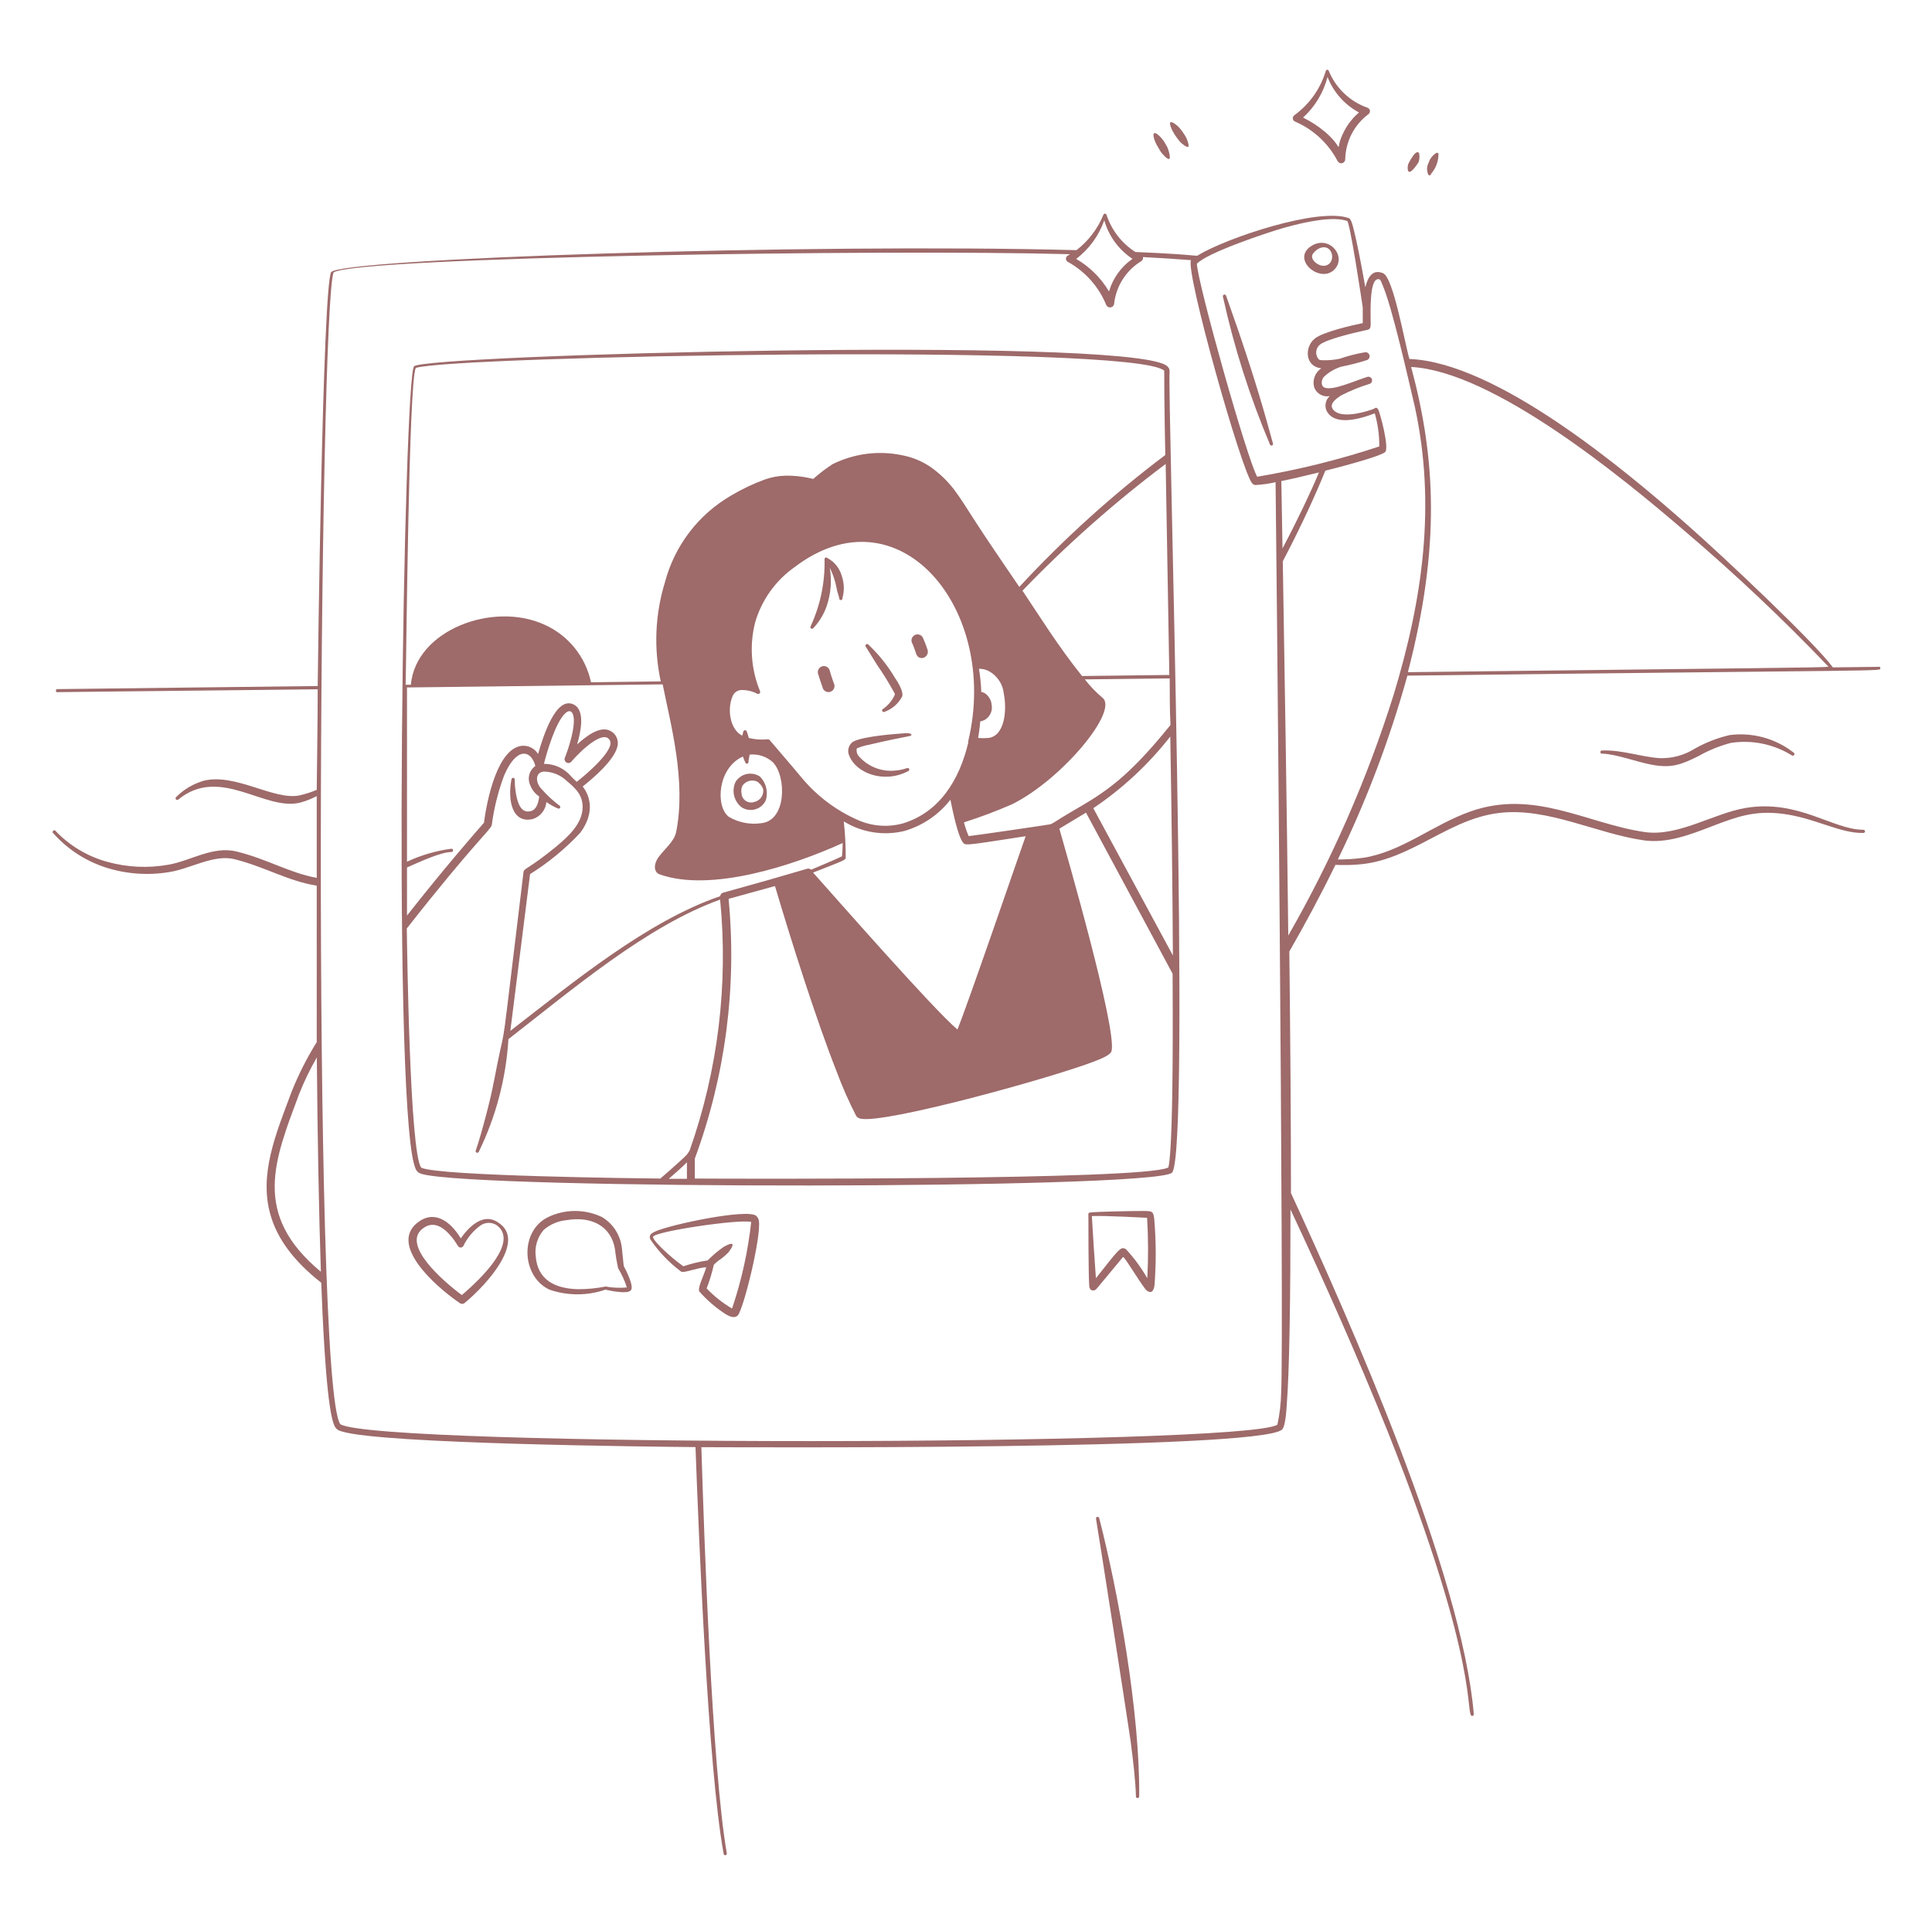 <svg width="261" height="260" viewBox="0 0 261 260" fill="none" xmlns="http://www.w3.org/2000/svg">
<path d="M254 90.272C254 90.194 254 90.116 253.935 90.09C253.506 90.09 255.612 90.09 247.604 90.168C245.082 86.736 232.654 75.062 228.104 71.058C219.303 63.258 202.104 48.958 190.404 48.503C189.78 46.41 188.246 37.518 186.855 36.92C185.464 36.322 184.775 37.414 184.45 38.818C183.865 35.555 183.319 32.734 182.903 31.109C182.786 30.641 182.552 29.601 182.253 29.484C178.132 27.95 165.652 32.188 161.934 34.437C161.466 34.723 162.649 34.437 153.38 34.047C151.537 32.871 150.159 31.093 149.48 29.016C149.464 28.973 149.436 28.936 149.399 28.91C149.362 28.883 149.317 28.869 149.272 28.869C149.226 28.869 149.182 28.883 149.145 28.91C149.107 28.936 149.079 28.973 149.064 29.016C148.297 30.905 147.041 32.557 145.424 33.8C109.557 32.838 45.649 34.944 44.726 36.79C43.582 39.091 42.945 90.09 42.919 92.69L7.819 93.106C7.765 93.093 7.709 93.101 7.661 93.127C7.613 93.154 7.577 93.197 7.559 93.249C7.541 93.301 7.543 93.358 7.565 93.408C7.586 93.458 7.626 93.499 7.676 93.522C7.91 93.522 6.103 93.522 42.919 93.132C42.919 97.578 42.828 102.128 42.789 106.717C42.013 107.048 41.208 107.305 40.384 107.484C36.952 108.121 31.778 104.442 27.54 105.482C26.124 105.888 24.836 106.649 23.796 107.692C23.751 107.73 23.723 107.784 23.718 107.842C23.713 107.901 23.732 107.959 23.77 108.004C23.808 108.049 23.862 108.076 23.921 108.081C23.979 108.086 24.037 108.068 24.082 108.03C29.763 103.376 35.782 109.681 40.592 108.433C41.354 108.223 42.09 107.931 42.789 107.562V118.612C39.084 117.936 35.977 116.012 31.947 115.05C28.762 114.257 25.655 116.35 22.756 116.831C20.006 117.326 17.179 117.192 14.488 116.441C11.782 115.7 9.334 114.224 7.416 112.177C7.325 112.177 7.247 112.177 7.182 112.268C7.117 112.359 7.091 112.346 7.104 112.411C7.117 112.476 7.104 112.411 7.104 112.476C9.014 114.663 11.48 116.293 14.241 117.195C17.039 118.097 20.013 118.311 22.912 117.819C25.72 117.377 28.918 115.388 31.687 116.09C35.795 117.117 38.889 119.041 42.789 119.665V140.803C41.456 142.942 40.317 145.196 39.383 147.537C37.277 153.179 34.937 158.691 36.562 164.216C37.433 167.219 39.487 170.248 43.4 173.316C43.543 177.216 43.972 187.915 44.869 191.672C45.22 193.076 45.506 193.206 46.169 193.401C51.499 195.104 88.302 195.468 93.957 195.52C94.399 207.402 95.621 238.732 97.753 250.445C97.753 250.477 97.761 250.508 97.775 250.537C97.789 250.566 97.809 250.592 97.834 250.612C97.858 250.632 97.887 250.647 97.918 250.655C97.949 250.663 97.982 250.664 98.013 250.659C98.045 250.653 98.075 250.64 98.101 250.622C98.127 250.604 98.149 250.58 98.165 250.552C98.181 250.524 98.191 250.493 98.194 250.461C98.197 250.429 98.193 250.397 98.182 250.367C96.167 238.836 95.114 207.272 94.75 195.533C99.261 195.533 169.903 195.962 173.179 193.167C173.634 192.777 173.764 190.84 173.829 189.852C174.193 185.198 174.336 175.617 174.336 163.41C178.964 173.29 183.514 183.56 187.427 193.31C200.323 225.693 197.827 231.933 198.906 231.842C198.962 231.835 199.014 231.807 199.05 231.764C199.086 231.72 199.105 231.664 199.101 231.608C197.515 212.628 182.383 178.49 174.401 161.2C174.401 151.463 174.31 140.218 174.18 128.557C176.156 125.125 178.301 121.173 180.407 116.857C184.528 116.987 186.998 116.545 191.873 114.049C195.344 112.281 198.633 110.266 202.663 109.824C209.163 109.109 215.663 112.619 222.072 113.542C225.231 113.984 228.338 112.775 231.328 111.618C234.721 110.318 237.035 109.499 240.714 109.941C245.134 110.474 248.579 112.632 251.738 112.541C251.795 112.541 251.849 112.518 251.89 112.478C251.93 112.438 251.952 112.383 251.952 112.326C251.952 112.269 251.93 112.215 251.89 112.175C251.849 112.134 251.795 112.112 251.738 112.112C247.578 112.112 242.95 107.978 235.839 109.161C231.432 109.915 226.739 113.061 222.215 112.424C214.415 111.306 207.291 106.561 198.594 109.655C193.563 111.449 189.325 115.102 184.19 115.895C183.044 116.051 181.888 116.129 180.732 116.129C184.614 108.151 187.76 99.835 190.131 91.286C256.353 90.48 254.078 90.74 254 90.272ZM173.491 30.771C176.923 29.809 180.199 29.25 181.967 29.848C182.318 29.588 184.034 41.08 184.099 41.548V43.654C182.669 43.953 178.73 44.837 177.599 45.76C176.195 46.917 176.299 49.53 178.496 49.764C178.08 50.038 177.764 50.439 177.593 50.907C177.422 51.375 177.406 51.886 177.547 52.364C177.706 52.77 178.002 53.109 178.385 53.32C178.767 53.531 179.211 53.602 179.64 53.521C179.363 53.764 179.173 54.091 179.098 54.452C179.023 54.813 179.067 55.189 179.224 55.523C180.29 57.564 183.592 56.667 185.724 55.848C186.137 57.302 186.342 58.808 186.335 60.32C180.948 62.102 175.433 63.471 169.838 64.415C168.473 62.023 161.83 38.415 161.687 35.633C163.078 34.138 171.268 31.395 173.491 30.771ZM173.257 74.1C173.205 70.91 173.153 67.877 173.101 65C174.583 64.701 176.377 64.272 178.184 63.83C177.105 66.417 175.402 70.031 173.257 74.1ZM149.181 29.77C149.785 31.904 151.137 33.75 152.99 34.97C151.462 36.035 150.343 37.59 149.818 39.377C148.74 37.557 147.214 36.045 145.385 34.983C147.131 33.652 148.451 31.84 149.181 29.77ZM40.397 147.849C41.076 146.133 41.88 144.469 42.802 142.87C42.893 153.686 43.075 163.67 43.348 171.834C33.949 164.034 37.095 156.728 40.397 147.849ZM173.075 188.149C173.047 189.609 172.878 191.063 172.568 192.491C168.122 195.416 50.966 195.507 45.974 192.426C42.074 186.992 43.153 40.937 45.077 36.79C48.691 34.723 119.502 33.657 144.553 34.346L144.241 34.541C144.168 34.583 144.108 34.644 144.065 34.717C144.023 34.79 144.001 34.873 144.001 34.957C144.001 35.041 144.023 35.124 144.065 35.197C144.108 35.27 144.168 35.33 144.241 35.373C146.59 36.661 148.425 38.717 149.441 41.197C149.487 41.308 149.569 41.401 149.673 41.463C149.777 41.524 149.898 41.55 150.018 41.537C150.138 41.524 150.25 41.472 150.338 41.39C150.426 41.307 150.486 41.199 150.507 41.08C150.631 39.895 151.028 38.755 151.666 37.749C152.305 36.743 153.167 35.899 154.186 35.282C154.275 35.225 154.344 35.142 154.384 35.044C154.423 34.946 154.431 34.838 154.407 34.736C156.747 34.853 158.918 34.996 160.907 35.152C160.049 36.452 167.797 63.947 169.188 65.338C169.296 65.447 169.438 65.515 169.591 65.533C170.511 65.489 171.425 65.359 172.321 65.143C172.373 66.768 173.491 180.7 173.075 188.162V188.149ZM188.233 93.99C184.683 105.273 179.923 116.139 174.037 126.399C173.842 109.135 173.556 91.117 173.296 75.842C175.896 70.889 177.872 66.508 179.042 63.596C180.095 63.336 186.27 61.763 187.115 61.087C187.726 60.606 186.439 55.718 186.166 55.302C185.893 54.886 185.75 55.211 185.425 55.302C183.839 55.874 180.706 56.602 179.978 55.146C179.666 54.483 180.524 53.846 181.148 53.443C182.398 52.799 183.703 52.268 185.048 51.857C185.166 51.81 185.261 51.721 185.315 51.606C185.368 51.492 185.376 51.361 185.336 51.241C185.296 51.121 185.211 51.021 185.1 50.961C184.988 50.901 184.858 50.887 184.736 50.921C183.215 51.363 180.056 52.845 178.925 52.364C178.444 52.156 178.457 51.415 178.821 50.947C179.49 50.295 180.306 49.813 181.2 49.543C182.351 49.317 183.488 49.026 184.606 48.672C184.747 48.637 184.869 48.548 184.945 48.424C185.02 48.299 185.043 48.15 185.009 48.009C184.974 47.867 184.885 47.745 184.761 47.67C184.636 47.594 184.487 47.571 184.346 47.606C183.21 47.799 182.093 48.086 181.005 48.464C180.258 48.624 179.494 48.694 178.73 48.672C178.574 48.672 178.197 48.672 178.093 48.477C177.873 48.192 177.773 47.833 177.815 47.476C177.856 47.119 178.035 46.792 178.314 46.566C179.211 45.825 183.124 44.915 184.268 44.668C185.061 44.499 185.191 44.538 185.165 43.563C185.165 42.263 184.996 37.986 186.062 37.739C186.517 37.635 186.517 37.934 186.738 38.428C188.038 41.314 190.3 51.428 191.132 54.951C194.005 68.185 192.224 80.899 188.233 94.003V93.99ZM190.638 49.582C201.714 50.167 219.069 64.428 227.519 71.682C234.33 77.475 240.839 83.614 247.019 90.077C246.291 90.22 239.219 90.233 190.196 90.818C194.603 73.879 193.953 61.919 190.638 49.595V49.582Z" fill="#9E6A6A"/>
<path d="M233.655 99.319C232.017 99.702 230.441 100.315 228.975 101.139C227.569 102.028 225.932 102.48 224.269 102.439C221.812 102.296 219.069 101.295 216.469 101.399C216.436 101.391 216.402 101.391 216.37 101.398C216.337 101.405 216.306 101.419 216.28 101.44C216.253 101.46 216.232 101.487 216.217 101.517C216.202 101.547 216.195 101.58 216.195 101.614C216.195 101.647 216.202 101.68 216.217 101.711C216.232 101.741 216.253 101.767 216.28 101.788C216.306 101.809 216.337 101.823 216.37 101.83C216.402 101.837 216.436 101.836 216.469 101.828C218.419 101.893 221.006 102.933 223.203 103.336C225.803 103.804 227.103 103.336 229.482 102.14C230.851 101.365 232.315 100.771 233.837 100.372C236.694 99.939 239.611 100.538 242.066 102.062C242.114 102.097 242.174 102.111 242.233 102.101C242.291 102.091 242.344 102.059 242.378 102.01C242.412 101.962 242.426 101.902 242.417 101.844C242.407 101.785 242.374 101.733 242.326 101.698C241.111 100.746 239.719 100.045 238.23 99.636C236.741 99.228 235.186 99.12 233.655 99.319ZM100.197 109.082C100.471 109.258 100.781 109.372 101.103 109.416C101.426 109.46 101.755 109.434 102.066 109.339C102.378 109.244 102.665 109.082 102.908 108.865C103.151 108.648 103.344 108.38 103.473 108.081C103.63 107.531 103.638 106.948 103.497 106.393C103.355 105.838 103.069 105.33 102.667 104.922C102.406 104.749 102.113 104.63 101.805 104.571C101.498 104.513 101.181 104.516 100.875 104.582C100.569 104.647 100.278 104.773 100.021 104.952C99.764 105.131 99.546 105.36 99.378 105.624C99.097 106.207 99.025 106.869 99.175 107.498C99.324 108.128 99.685 108.687 100.197 109.082ZM100.301 106.157C100.508 105.856 100.811 105.634 101.161 105.528C101.51 105.422 101.885 105.437 102.225 105.572C102.634 105.806 102.943 106.18 103.096 106.625C103.154 107.012 103.063 107.406 102.841 107.727C102.619 108.048 102.282 108.273 101.9 108.354C101.706 108.422 101.498 108.443 101.293 108.415C101.089 108.387 100.895 108.311 100.726 108.193C100.557 108.074 100.419 107.918 100.322 107.736C100.226 107.554 100.174 107.351 100.171 107.145C100.105 106.811 100.151 106.464 100.301 106.157ZM112.105 90.661C112.084 90.548 112.039 90.441 111.974 90.347C111.909 90.252 111.824 90.172 111.726 90.112C111.628 90.053 111.518 90.014 111.404 89.999C111.29 89.985 111.175 89.994 111.065 90.027C110.955 90.06 110.853 90.116 110.766 90.191C110.679 90.266 110.608 90.359 110.559 90.463C110.51 90.566 110.484 90.68 110.481 90.794C110.479 90.909 110.5 91.023 110.545 91.129C110.636 91.428 110.922 92.338 111.117 92.858C111.141 92.974 111.19 93.082 111.259 93.177C111.329 93.272 111.419 93.35 111.521 93.407C111.624 93.464 111.738 93.499 111.856 93.508C111.973 93.517 112.091 93.5 112.201 93.46C112.312 93.419 112.412 93.355 112.496 93.272C112.579 93.189 112.644 93.09 112.685 92.98C112.727 92.869 112.744 92.752 112.736 92.634C112.728 92.517 112.694 92.403 112.638 92.299C112.443 91.792 112.196 90.999 112.105 90.661ZM118.449 89.777C119.28 90.971 120.048 92.208 120.75 93.482C120.88 93.768 120.958 93.703 120.828 93.989C120.479 94.709 119.951 95.327 119.294 95.783C119.241 95.808 119.199 95.852 119.178 95.907C119.157 95.962 119.159 96.022 119.184 96.076C119.208 96.129 119.252 96.171 119.307 96.192C119.362 96.212 119.423 96.21 119.476 96.186C120.485 95.827 121.327 95.11 121.842 94.171C122.167 93.547 121.283 92.13 120.893 91.571C119.916 89.921 118.713 88.416 117.318 87.099C117.28 87.053 117.225 87.023 117.166 87.017C117.106 87.011 117.046 87.029 117 87.067C116.953 87.105 116.923 87.16 116.917 87.219C116.911 87.279 116.929 87.339 116.967 87.385C117.188 87.736 118.189 89.361 118.449 89.777ZM122.7 104.181C122.727 104.171 122.752 104.156 122.774 104.136C122.795 104.116 122.811 104.091 122.822 104.064C122.833 104.037 122.838 104.008 122.838 103.979C122.837 103.95 122.83 103.922 122.817 103.895C122.661 103.531 122.375 104.038 120.75 104.129C119.88 104.19 119.008 104.052 118.199 103.725C117.391 103.398 116.667 102.892 116.083 102.244C115.937 102.102 115.829 101.924 115.77 101.729C115.711 101.533 115.702 101.326 115.745 101.126C116.264 100.895 116.81 100.729 117.37 100.632C122.375 99.449 123.025 99.527 123.116 99.332C123.207 99.137 122.752 99.046 122.414 99.059C121.205 99.15 116.837 99.423 115.277 100.19C114.96 100.396 114.732 100.713 114.636 101.078C114.54 101.443 114.583 101.831 114.757 102.166C115.628 104.376 119.333 105.962 122.7 104.181ZM123.792 88.399C123.827 88.497 123.881 88.587 123.951 88.664C124.021 88.74 124.107 88.802 124.201 88.844C124.296 88.887 124.399 88.91 124.503 88.911C124.607 88.913 124.71 88.894 124.806 88.854C125.012 88.773 125.178 88.615 125.27 88.414C125.362 88.213 125.373 87.984 125.3 87.775C125.121 87.217 124.908 86.67 124.663 86.137C124.613 86.043 124.544 85.959 124.461 85.891C124.378 85.823 124.282 85.773 124.179 85.743C124.076 85.712 123.968 85.703 123.861 85.715C123.755 85.727 123.652 85.76 123.558 85.812C123.369 85.917 123.229 86.091 123.168 86.298C123.108 86.505 123.131 86.727 123.233 86.917C123.35 87.099 123.636 87.944 123.792 88.399ZM113.717 77.817C113.576 77.303 113.332 76.824 112.999 76.408C112.666 75.992 112.251 75.649 111.78 75.399C111.75 75.364 111.71 75.338 111.665 75.327C111.619 75.316 111.572 75.319 111.528 75.336C111.485 75.353 111.449 75.384 111.424 75.423C111.399 75.463 111.387 75.509 111.39 75.555C111.467 78.694 110.818 81.809 109.492 84.655C109.474 84.703 109.473 84.755 109.488 84.803C109.504 84.852 109.536 84.893 109.579 84.92C109.622 84.948 109.672 84.96 109.723 84.954C109.773 84.948 109.82 84.926 109.856 84.889C110.658 84.043 111.273 83.037 111.663 81.938C112.247 80.257 112.395 78.454 112.092 76.699C112.536 77.586 112.851 78.531 113.028 79.507C113.028 79.702 113.288 80.417 113.379 80.807C113.371 80.84 113.37 80.874 113.377 80.907C113.384 80.939 113.399 80.97 113.419 80.997C113.44 81.023 113.467 81.044 113.497 81.059C113.527 81.074 113.56 81.082 113.594 81.082C113.627 81.082 113.66 81.074 113.69 81.059C113.72 81.044 113.747 81.023 113.768 80.997C113.788 80.97 113.803 80.939 113.81 80.907C113.817 80.874 113.816 80.84 113.808 80.807C114.084 79.825 114.052 78.781 113.717 77.817Z" fill="#9E6A6A"/>
<path d="M158.007 50.179C158.007 49.893 157.903 49.594 157.487 49.334C150.987 45.434 57.387 47.943 55.944 49.49C54.553 50.4 52.954 146.626 55.944 157.325C56.204 158.274 56.425 158.43 56.997 158.625C64.615 160.731 155.277 160.705 158.306 158.469C160.919 156.519 157.682 52.311 158.007 50.179ZM130.863 112.969C130.597 112.37 130.384 111.747 130.226 111.11C132.434 110.409 134.604 109.593 136.726 108.666C143.46 105.325 151.208 95.991 148.92 94.262C148.048 93.524 147.255 92.696 146.554 91.792L158.02 91.662C158.02 93.742 158.02 95.835 158.124 97.954C152.339 105.13 149.297 107.054 145.007 109.524C142.901 110.746 142.407 111.175 141.9 111.37C141.731 111.422 131.617 112.904 130.863 112.969ZM97.687 120.613C97.581 120.64 97.487 120.7 97.417 120.784C97.347 120.868 97.305 120.972 97.297 121.081C87.417 124.461 77.355 132.781 68.944 139.281L71.609 118.104C74.099 116.547 76.376 114.672 78.382 112.527C80.111 110.213 80.007 107.938 78.72 106.261C80.202 105.091 82.906 102.764 83.387 100.944C83.517 100.517 83.489 100.057 83.308 99.649C83.126 99.241 82.804 98.911 82.399 98.721C80.995 98.045 79.11 99.54 77.966 100.58C78.46 98.864 79.097 95.965 77.498 95.185C75.132 94.028 73.416 99.332 72.688 101.88C72.473 101.519 72.163 101.224 71.791 101.027C71.42 100.83 71.002 100.739 70.582 100.762C67.254 101.009 65.798 107.925 65.382 111.162C64.628 112.02 60.078 117.207 54.982 123.707V117.207C56.503 116.544 59.454 115.14 60.988 115.114C61.047 115.114 61.103 115.091 61.145 115.05C61.186 115.008 61.209 114.952 61.209 114.893C61.209 114.835 61.186 114.779 61.145 114.737C61.103 114.696 61.047 114.672 60.988 114.672C58.908 114.946 56.883 115.538 54.982 116.427V92.884L89.523 92.468C90.55 97.668 92.734 105.468 91.343 112.41C91.096 113.71 89.718 114.75 88.925 115.868C88.353 116.661 88.223 117.818 89.133 118.143C96.036 120.587 107.125 116.96 113.833 113.905C113.839 114.505 113.809 115.104 113.742 115.699C112.988 116.076 110.362 117.181 109.582 117.506C109.512 117.442 109.426 117.396 109.333 117.373C109.239 117.351 109.142 117.352 109.049 117.376C102.627 119.235 105.526 118.429 97.687 120.613ZM92.799 157.039V159.275H90.342C91.499 158.274 92.357 157.507 92.799 157.039ZM77.199 102.894C78.382 101.503 81.567 98.435 82.399 100.06C83.075 101.36 79.071 104.74 77.914 105.637C77.602 105.338 77.342 105.117 77.212 104.961C76.761 104.408 76.192 103.964 75.546 103.66C74.901 103.356 74.195 103.201 73.481 103.206C73.923 101.464 75.041 97.681 76.315 96.42C76.874 95.861 77.303 96.043 77.459 96.706C77.784 98.11 76.848 101.035 76.315 102.361C76.264 102.477 76.256 102.608 76.294 102.729C76.332 102.85 76.413 102.953 76.522 103.019C76.63 103.084 76.759 103.108 76.884 103.085C77.009 103.062 77.121 102.994 77.199 102.894ZM157.994 91.194L146.177 91.337C142.927 87.294 140.236 82.939 138.13 79.806C144.112 73.593 150.58 67.868 157.474 62.685C157.63 72.435 157.799 80.599 157.968 91.22L157.994 91.194ZM129.342 139.099C126.053 136.33 112.741 121.133 109.842 117.896C114.34 116.141 114.197 116.193 114.249 115.881C114.256 114.244 114.17 112.608 113.989 110.98C115.197 111.726 116.54 112.224 117.941 112.447C119.343 112.671 120.774 112.614 122.153 112.28C124.628 111.568 126.813 110.089 128.393 108.055C128.653 109.264 129.394 113.138 130.174 113.931C130.473 114.23 130.681 114.204 138.559 112.982C138.104 114.217 130.616 136.057 129.342 139.099ZM100.365 102.218C100.452 102.485 100.556 102.745 100.677 102.998C100.688 103.057 100.721 103.109 100.77 103.143C100.818 103.177 100.879 103.191 100.937 103.18C100.996 103.17 101.048 103.137 101.082 103.088C101.116 103.039 101.13 102.979 101.119 102.92C101.119 102.673 101.21 102.452 101.262 101.958C101.829 101.9 102.403 101.961 102.945 102.138C103.486 102.314 103.985 102.603 104.408 102.985C106.267 104.896 106.28 110.915 102.809 111.227C101.307 111.44 99.776 111.137 98.467 110.369C96.621 108.991 96.933 103.739 100.365 102.218ZM108.399 105.195C107.762 104.402 103.979 99.995 103.979 99.995C103.944 99.956 103.899 99.926 103.849 99.908C103.799 99.89 103.746 99.884 103.693 99.891C102.844 99.974 101.987 99.913 101.158 99.709C101.054 99.306 100.95 99.046 100.872 98.799C100.852 98.758 100.82 98.724 100.781 98.7C100.742 98.675 100.697 98.663 100.651 98.663C100.606 98.663 100.561 98.675 100.521 98.7C100.482 98.724 100.451 98.758 100.43 98.799L100.274 99.397C98.597 98.578 98.207 95.77 98.974 94.054C99.063 93.83 99.211 93.635 99.404 93.49C99.597 93.345 99.826 93.257 100.066 93.235C100.848 93.202 101.624 93.377 102.315 93.742C102.365 93.764 102.42 93.771 102.474 93.761C102.527 93.752 102.576 93.727 102.615 93.689C102.654 93.652 102.681 93.603 102.693 93.55C102.704 93.497 102.7 93.442 102.679 93.391C101.466 90.459 101.229 87.213 102.003 84.135C102.875 81.101 104.755 78.455 107.333 76.634C121.399 65.909 135.049 82.25 130.811 100.099C130.792 100.172 130.792 100.248 130.811 100.32C129.615 105.377 126.911 109.771 121.932 111.266C119.937 111.801 117.819 111.64 115.926 110.811C113.02 109.54 110.445 107.619 108.399 105.195ZM132.943 97.317C133.333 97.117 133.643 96.791 133.825 96.392C134.006 95.994 134.049 95.546 133.944 95.12C133.944 94.704 133.45 93.612 132.566 93.495C132.529 92.445 132.424 91.399 132.254 90.362C132.706 90.353 133.152 90.456 133.554 90.661C134.124 90.963 134.609 91.401 134.967 91.937C135.326 92.472 135.546 93.088 135.608 93.729C136.05 95.926 135.751 99.449 133.515 99.709C133.057 99.749 132.596 99.749 132.137 99.709C132.657 96.732 132.085 97.746 132.904 97.317H132.943ZM158.488 129.167L147.698 109.199C151.653 106.539 155.163 103.27 158.098 99.514C158.267 109.472 158.397 119.495 158.449 129.167H158.488ZM56.178 49.711C60.845 48.112 153.34 46.357 157.279 50.088C157.279 50.556 157.279 54.859 157.422 61.476C150.333 66.821 143.734 72.785 137.701 79.299C136.115 76.946 134.555 74.697 132.995 72.344C129.797 67.547 129.095 65.844 126.573 63.751C125.22 62.6 123.589 61.825 121.841 61.502C118.664 60.846 115.359 61.276 112.455 62.724C111.542 63.323 110.673 63.988 109.855 64.713C108.628 64.399 107.365 64.251 106.098 64.271C105.173 64.294 104.256 64.46 103.381 64.765C101.781 65.344 100.24 66.075 98.779 66.949C96.591 68.213 94.674 69.898 93.138 71.906C91.603 73.914 90.481 76.206 89.835 78.649C88.494 82.998 88.297 87.619 89.263 92.065L79.838 92.182C79.478 90.473 78.715 88.874 77.614 87.518C76.513 86.162 75.106 85.087 73.507 84.382C66.63 81.249 56.178 85.097 55.502 92.52H54.8C54.878 90.674 55.203 51.18 56.178 49.711ZM56.906 157.767C55.346 155.765 54.995 127.997 54.956 125.449C63.874 114.074 66.37 112.033 66.435 111.474C66.735 109.191 67.293 106.949 68.099 104.792C69.75 100.892 71.739 101.269 72.324 103.492C71.922 103.776 71.633 104.192 71.507 104.667C71.381 105.142 71.426 105.647 71.635 106.092C71.866 106.715 72.29 107.248 72.844 107.613C72.74 108.419 72.506 109.394 71.713 109.589C70.413 109.953 69.919 108.536 69.698 107.197C69.399 105.429 69.698 105.13 69.347 105.091C69.318 105.088 69.289 105.09 69.261 105.098C69.233 105.106 69.206 105.119 69.183 105.137C69.16 105.155 69.141 105.178 69.127 105.203C69.113 105.229 69.104 105.257 69.1 105.286C68.541 108.185 69.217 111.331 71.999 110.655C72.492 110.491 72.926 110.188 73.249 109.782C73.572 109.375 73.77 108.884 73.819 108.367C74.313 108.721 74.845 109.017 75.405 109.251C75.455 109.267 75.509 109.264 75.557 109.243C75.606 109.223 75.645 109.186 75.668 109.139C75.692 109.092 75.698 109.039 75.685 108.988C75.673 108.937 75.643 108.892 75.6 108.861C74.713 108.199 73.898 107.445 73.169 106.612C72.389 105.845 72.194 104.402 73.442 104.246C74.624 104.256 75.756 104.721 76.601 105.546C77.901 106.612 78.759 107.561 78.707 109.16C78.629 111.305 76.822 112.969 75.171 114.36C71.531 117.35 70.79 117.298 70.725 117.805C67.436 144.858 68.489 137.305 67.176 143.805C66.682 146.288 66.5 147.614 65.356 151.826C65.109 152.684 64.745 154.088 64.264 155.479C64.251 155.531 64.257 155.585 64.281 155.632C64.305 155.679 64.344 155.717 64.393 155.737C64.442 155.758 64.496 155.76 64.547 155.744C64.597 155.727 64.64 155.693 64.667 155.648C66.998 150.879 68.363 145.697 68.684 140.399C77.199 133.795 87.391 125.085 97.284 121.549C98.403 133.016 96.996 144.589 93.163 155.453C93.033 155.661 92.916 155.843 92.786 156.012C92.656 156.181 91.304 157.429 89.211 159.236C86.624 159.21 59.259 158.911 56.906 157.767ZM157.773 157.767C154.198 159.457 99.663 159.275 93.865 159.236V156.545C98.004 145.337 99.564 133.34 98.428 121.445L104.694 119.716C106.826 126.918 110.232 137.695 113.014 144.754C113.78 146.821 114.67 148.84 115.679 150.799C115.815 150.968 116.002 151.087 116.212 151.137C119.384 151.93 142.576 145.495 148.023 143.337C148.803 143.025 149.986 142.557 150.155 142.037C150.961 139.151 143.941 114.88 143.109 111.968L146.71 109.797L158.41 131.559C158.579 159.145 157.708 157.702 157.799 157.819L157.773 157.767ZM67.371 165.229C65.512 163.838 63.562 165.424 62.249 167.322C60.767 164.852 58.531 163.422 56.308 165.268C52.772 168.206 58.362 173.471 62.119 176.071C62.21 176.137 62.319 176.172 62.431 176.172C62.543 176.172 62.653 176.137 62.743 176.071C66.019 173.367 71.011 167.595 67.371 165.229ZM62.392 174.979C59.675 172.964 54.397 168.271 56.997 166.087C57.998 165.242 59.194 165.164 60.65 166.711C61.872 168.011 61.755 168.557 62.223 168.557C62.301 168.559 62.377 168.539 62.443 168.5C62.51 168.461 62.564 168.405 62.6 168.336C63.137 167.229 63.941 166.273 64.94 165.554C65.263 165.338 65.644 165.223 66.032 165.223C66.421 165.223 66.801 165.338 67.124 165.554C70.062 167.777 65.187 172.6 62.392 174.979ZM84.258 171.04L84.011 168.609C83.914 167.754 83.62 166.932 83.153 166.208C82.687 165.485 82.059 164.878 81.32 164.436C80.187 163.897 78.948 163.617 77.693 163.617C76.439 163.617 75.199 163.897 74.066 164.436C70.166 166.308 70.426 172.483 74.235 174.251C76.679 175.09 79.332 175.09 81.775 174.251C82.529 174.407 84.752 174.888 85.22 174.342C85.688 173.796 84.609 171.716 84.258 171.04ZM81.814 173.822C80.582 174.069 79.327 174.191 78.07 174.186C74.924 174.108 72.636 172.886 72.376 169.779C72.289 169.132 72.341 168.473 72.529 167.848C72.718 167.222 73.038 166.644 73.468 166.152C74.346 165.41 75.431 164.956 76.575 164.852C79.812 164.306 82.529 165.58 83.075 168.752C83.171 169.626 83.314 170.494 83.504 171.352C83.998 172.171 84.394 173.043 84.687 173.952C83.728 174.04 82.762 173.996 81.814 173.822ZM102.146 164.267C100.924 163.266 90.446 165.476 88.496 166.399C87.755 166.737 87.69 167.023 87.859 167.465C88.989 169.127 90.386 170.589 91.993 171.794C92.37 172.067 94.177 171.274 95.412 171.222C95.061 172.418 94.216 173.978 94.476 174.498C95.506 175.669 96.691 176.693 97.999 177.54C98.532 177.865 99.221 178.177 99.663 177.735C100.417 176.981 102.848 167.179 102.523 164.943C102.482 164.68 102.349 164.441 102.146 164.267ZM98.896 176.799C97.632 176.057 96.477 175.143 95.464 174.082C95.863 173.036 96.189 171.963 96.439 170.871C96.66 170.676 96.959 170.39 97.063 170.325C97.532 170.015 97.967 169.658 98.363 169.259C98.467 169.129 99.117 168.31 98.935 168.102C98.753 167.894 97.856 168.414 97.726 168.492C96.964 169.031 96.251 169.636 95.594 170.299C94.481 170.464 93.384 170.729 92.318 171.092C91.361 170.403 90.453 169.647 89.601 168.83C89.367 168.609 88.132 167.413 88.223 167.101C88.483 166.373 99.845 164.696 101.483 165.099C101.045 169.081 100.178 173.004 98.896 176.799ZM155.927 164.67C155.797 163.669 155.667 163.643 154.627 163.617C153.015 163.617 147.984 163.708 147.282 163.825C147.061 163.825 146.996 164.007 147.035 164.137C147.035 165.437 147.035 172.353 147.152 173.77C147.168 173.94 147.231 174.103 147.334 174.238C147.447 174.325 147.589 174.366 147.73 174.354C147.872 174.342 148.005 174.278 148.101 174.173L148.478 173.731C151.702 169.831 151.715 169.831 151.715 169.831C151.988 169.831 154.406 174.004 154.952 174.394C155.498 174.784 155.836 174.524 155.966 173.666C156.197 170.672 156.184 167.663 155.927 164.67ZM154.991 172.704C154.187 171.301 153.228 169.993 152.131 168.804C151.403 168.323 151.208 168.726 148.049 172.704C147.958 171.664 147.529 164.904 147.503 164.306C149.544 164.228 154.679 164.54 154.965 164.54C155.129 167.259 155.138 169.985 154.991 172.704ZM148.491 205.1C148.475 205.046 148.439 205 148.39 204.972C148.341 204.943 148.283 204.935 148.227 204.949C148.172 204.962 148.125 204.996 148.094 205.043C148.063 205.091 148.052 205.149 148.062 205.204C148.296 206.426 152.612 234.207 152.729 235.182C153.093 238.029 153.405 240.616 153.457 242.722C153.457 242.781 153.481 242.837 153.522 242.879C153.564 242.92 153.62 242.943 153.678 242.943C153.737 242.943 153.793 242.92 153.835 242.879C153.876 242.837 153.899 242.781 153.899 242.722C154.003 231.399 151.091 215.201 148.491 205.1ZM182.005 29.86L181.966 29.847L181.979 29.86H182.005ZM180.367 36.308C181.966 34.436 179.262 31.446 176.792 33.5C174.699 35.398 178.599 38.388 180.367 36.308ZM177.455 34.176C177.672 33.905 177.948 33.688 178.261 33.539C180.107 32.772 180.627 35.658 178.963 35.905C178.105 36.048 176.727 34.943 177.455 34.176ZM171.566 60.059C171.585 60.113 171.625 60.157 171.676 60.181C171.727 60.205 171.786 60.208 171.839 60.189C171.893 60.17 171.937 60.131 171.961 60.08C171.985 60.029 171.988 59.97 171.969 59.916C171.462 58.2 170.383 53.741 167.302 44.706C167.003 43.848 165.833 40.546 165.638 39.961C165.623 39.904 165.585 39.856 165.534 39.827C165.483 39.798 165.422 39.79 165.365 39.805C165.309 39.821 165.26 39.858 165.231 39.91C165.202 39.961 165.194 40.022 165.209 40.078C166.708 46.92 168.837 53.609 171.566 60.059ZM156.772 20.448C156.98 20.773 157.721 21.592 157.955 21.475C158.189 21.358 157.877 20.266 157.708 19.915C157.558 19.621 157.394 19.335 157.214 19.057C156.98 18.706 156.2 17.822 155.914 18.004C155.628 18.186 156.096 19.304 156.278 19.603C156.46 19.902 156.655 20.253 156.772 20.448ZM159.476 19.226C159.606 19.356 160.321 19.967 160.516 19.837C160.711 19.707 160.334 18.758 160.269 18.628C159.976 18.089 159.618 17.587 159.203 17.133C159.073 17.003 158.345 16.366 158.124 16.522C157.903 16.678 158.332 17.549 158.397 17.679C158.695 18.235 159.058 18.755 159.476 19.226ZM190.429 23.217C190.754 23.217 191.391 22.307 191.638 21.917C191.768 21.532 191.795 21.12 191.716 20.721C191.638 20.552 191.391 20.37 190.91 21.033C190.651 21.393 190.425 21.776 190.234 22.177C190.156 22.437 190.078 23.256 190.429 23.217ZM192.899 23.464C192.899 23.523 192.923 23.579 192.964 23.621C193.006 23.662 193.062 23.685 193.12 23.685C193.179 23.685 193.235 23.662 193.277 23.621C193.318 23.579 193.341 23.523 193.341 23.464C193.984 22.726 194.336 21.778 194.329 20.799C194.329 20.656 194.108 20.565 193.926 20.734C193.476 21.052 193.142 21.509 192.977 22.034C192.847 22.288 192.781 22.569 192.782 22.853C192.789 23.062 192.828 23.268 192.899 23.464ZM174.933 16.418C177.409 17.479 179.444 19.362 180.692 21.748C180.745 21.86 180.833 21.95 180.944 22.005C181.054 22.06 181.18 22.076 181.3 22.05C181.42 22.024 181.529 21.959 181.607 21.864C181.686 21.769 181.73 21.651 181.732 21.527C181.755 20.336 182.051 19.166 182.596 18.107C183.142 17.048 183.922 16.128 184.878 15.417C184.952 15.362 185.009 15.286 185.042 15.2C185.075 15.114 185.083 15.02 185.066 14.929C185.048 14.838 185.005 14.755 184.942 14.687C184.879 14.619 184.799 14.57 184.709 14.546C183.543 14.13 182.477 13.472 181.581 12.617C180.685 11.761 179.979 10.727 179.509 9.58C179.498 9.536 179.472 9.496 179.435 9.468C179.399 9.439 179.354 9.424 179.308 9.424C179.262 9.424 179.217 9.439 179.18 9.468C179.144 9.496 179.118 9.536 179.106 9.58C178.388 11.985 176.899 14.086 174.868 15.56C174.796 15.609 174.737 15.676 174.699 15.755C174.66 15.834 174.644 15.921 174.65 16.008C174.657 16.096 174.687 16.18 174.736 16.252C174.786 16.324 174.854 16.381 174.933 16.418ZM179.34 10.399C180.142 12.453 181.649 14.154 183.591 15.196C182.791 15.882 182.125 16.711 181.628 17.64C179.99 20.721 182.005 20.422 179.028 17.835C178.112 17.07 177.108 16.415 176.038 15.885C177.647 14.415 178.795 12.509 179.34 10.399Z" fill="#9E6A6A"/>
</svg>

